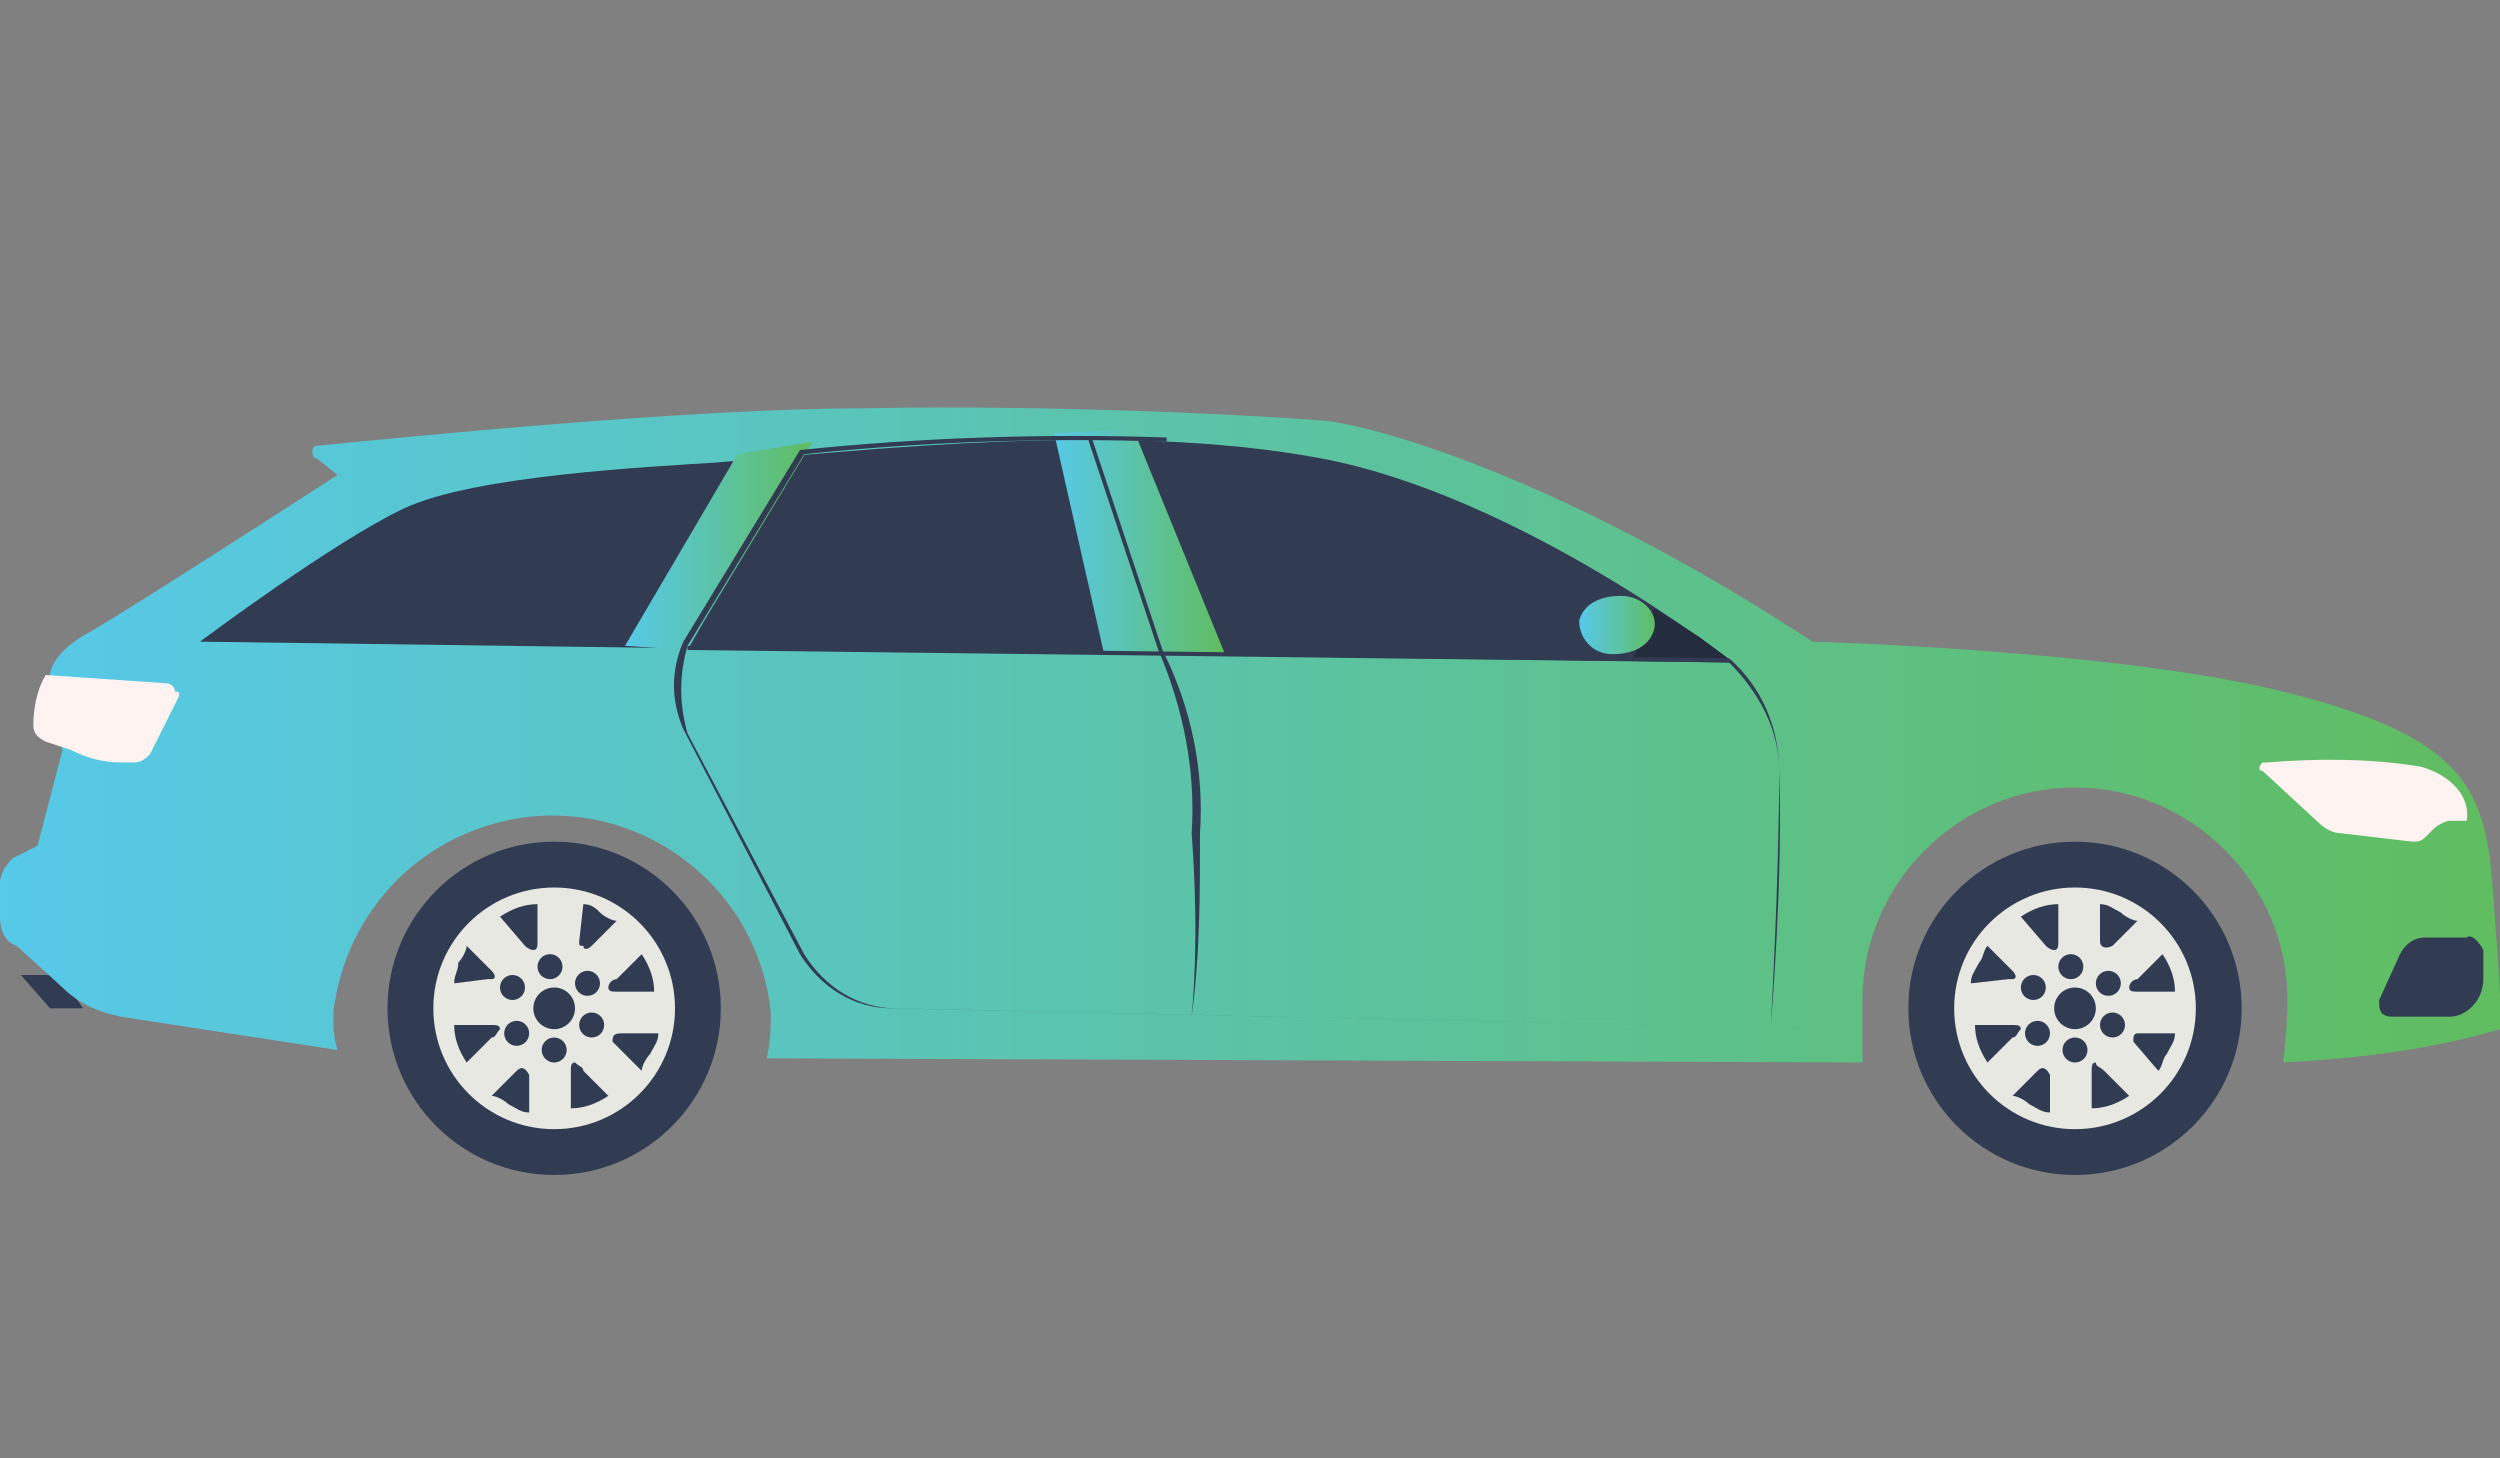 <?xml version="1.0" encoding="utf-8"?>
<!-- Generator: Adobe Illustrator 21.0.0, SVG Export Plug-In . SVG Version: 6.00 Build 0)  -->
<svg version="1.1" id="Layer_1" xmlns="http://www.w3.org/2000/svg" xmlns:xlink="http://www.w3.org/1999/xlink" x="0px" y="0px"
	 viewBox="0 0 60 35" style="enable-background:new 0 0 60 35;" xml:space="preserve">
<rect x="0" y="0" width="60" height="35" fill="#808080" stroke="none"/>
<style type="text/css">
	.st0{fill:#313C53;}
	.st1{fill:url(#SVGID_1_);}
	.st2{fill:#E8E8E3;}
	.st3{fill:#FFF3F2;}
	.st4{fill:url(#SVGID_2_);}
	.st5{fill:url(#SVGID_3_);}
	.st6{fill:#242D3D;}
	.st7{fill:url(#SVGID_4_);}
</style>
<title>icon-estate</title>
<polygon class="st0" points="1,23.4 0.5,23.4 1.2,24.2 2,24.2 1.4,23.4 "/>
<linearGradient id="SVGID_1_" gradientUnits="userSpaceOnUse" x1="-1.730110e-04" y1="17.67" x2="59.94" y2="17.67">
	<stop  offset="0" style="stop-color:#57C9E9"/>
	<stop  offset="1" style="stop-color:#60BD60"/>
</linearGradient>
<path class="st1" d="M18.4,25.4c0.1-0.4,0.1-0.8,0.1-1.1c-0.3-2.9-2.9-5-5.8-4.7c-2.5,0.3-4.4,2.2-4.7,4.7c0,0.3,0,0.6,0.1,0.9
	l-5.2-0.8c-0.5-0.1-1-0.3-1.4-0.7l-1.1-1C0.1,22.6,0,22.3,0,22v-0.8c0-0.2,0.1-0.4,0.3-0.6l0.6-0.3l0,0L1.5,18l-0.3-1.8
	c0,0,0-0.5,0.9-1s6-3.8,6-3.8L7.6,11c-0.1,0-0.1-0.1-0.1-0.2c0,0,0-0.1,0.1-0.1c2-0.2,9-0.9,13.1-0.9c4.8-0.1,10,0.2,11.1,0.3
	c1.1,0.1,5.6,1.3,11.7,5.3c0,0,7.3,0.2,11.3,1.2s4.8,2.1,5,4.4c0,0,0.3,3.7,0.2,3.7c-1.7,0.5-3.4,0.7-5.2,0.8c0,0,0.1-0.9,0.1-1.5
	c0-2.8-2.3-5.1-5.1-5.1c-2.8,0-5.1,2.3-5.1,5.1l0,0c0,0.5,0,1.5,0,1.5"/>
<circle class="st0" cx="13.3" cy="24.2" r="4"/>
<circle class="st2" cx="13.3" cy="24.2" r="2.9"/>
<path class="st0" d="M14.9,24.8h0.9c0,0.2-0.1,0.3-0.2,0.5c-0.1,0.1-0.2,0.3-0.2,0.4L14.7,25C14.7,24.9,14.7,24.8,14.9,24.8
	C14.8,24.8,14.8,24.8,14.9,24.8z"/>
<path class="st0" d="M13.9,22.6l0.1-0.9c0.2,0,0.3,0.1,0.4,0.2c0.1,0.1,0.3,0.2,0.4,0.2l-0.6,0.6c-0.1,0.1-0.2,0.1-0.2,0
	C13.9,22.7,13.9,22.7,13.9,22.6z"/>
<path class="st0" d="M12.6,22.7L12,22c0.3-0.2,0.6-0.3,0.9-0.3v0.9c0,0.1,0,0.2-0.1,0.2C12.7,22.8,12.6,22.7,12.6,22.7L12.6,22.7z"
	/>
<path class="st0" d="M10.9,23.6c0-0.2,0.1-0.3,0.1-0.5c0.1-0.1,0.2-0.3,0.2-0.4l0.6,0.6c0.1,0.1,0.1,0.2,0,0.2c0,0-0.1,0-0.1,0"/>
<path class="st0" d="M14.8,23.5l0.6-0.6c0.2,0.3,0.3,0.6,0.3,0.9h-0.9c-0.1,0-0.2,0-0.2-0.1S14.7,23.5,14.8,23.5L14.8,23.5z"/>
<path class="st0" d="M12.7,25.8v0.9c-0.2,0-0.3-0.1-0.5-0.2c-0.1-0.1-0.3-0.2-0.4-0.2l0.6-0.6C12.5,25.6,12.6,25.6,12.7,25.8
	C12.7,25.7,12.7,25.7,12.7,25.8z"/>
<path class="st0" d="M14,25.7l0.6,0.6c-0.3,0.2-0.6,0.3-0.9,0.3v-0.9c0-0.1,0-0.2,0.1-0.2C13.9,25.6,14,25.6,14,25.7L14,25.7z"/>
<path class="st0" d="M11.8,24.9l-0.6,0.6c-0.2-0.3-0.3-0.6-0.3-0.9h0.9c0.1,0,0.2,0,0.2,0.1C11.9,24.8,11.9,24.9,11.8,24.9
	L11.8,24.9z"/>
<circle class="st0" cx="13.3" cy="24.2" r="0.5"/>
<circle class="st0" cx="14.1" cy="23.6" r="0.3"/>
<circle class="st0" cx="13.2" cy="23.2" r="0.3"/>
<circle class="st0" cx="13.3" cy="25.2" r="0.3"/>
<circle class="st0" cx="12.4" cy="24.8" r="0.3"/>
<circle class="st0" cx="12.3" cy="23.7" r="0.3"/>
<circle class="st0" cx="14.2" cy="24.6" r="0.3"/>
<circle class="st0" cx="49.8" cy="24.2" r="4"/>
<circle class="st2" cx="49.8" cy="24.2" r="2.9"/>
<path class="st0" d="M51.3,24.8h0.9c0,0.2-0.1,0.3-0.2,0.5c-0.1,0.1-0.1,0.3-0.2,0.4L51.2,25C51.2,24.9,51.2,24.8,51.3,24.8
	C51.3,24.8,51.3,24.8,51.3,24.8z"/>
<path class="st0" d="M50.4,22.6v-0.9c0.2,0,0.3,0.1,0.5,0.2c0.1,0.1,0.3,0.2,0.4,0.2l-0.6,0.6C50.5,22.8,50.4,22.7,50.4,22.6
	C50.4,22.6,50.4,22.6,50.4,22.6z"/>
<path class="st0" d="M49.1,22.7L48.5,22c0.3-0.2,0.6-0.3,0.9-0.3v0.9c0,0.1,0,0.2-0.1,0.2C49.2,22.8,49.1,22.7,49.1,22.7L49.1,22.7z
	"/>
<path class="st0" d="M47.3,23.6c0-0.2,0.1-0.3,0.2-0.5c0.1-0.1,0.1-0.3,0.2-0.4l0.6,0.6c0.1,0.1,0.1,0.2,0,0.2c0,0-0.1,0-0.1,0"/>
<path class="st0" d="M51.3,23.5l0.6-0.6c0.2,0.3,0.3,0.6,0.3,0.9h-0.9c-0.1,0-0.2,0-0.2-0.1C51.1,23.6,51.2,23.5,51.3,23.5
	L51.3,23.5z"/>
<path class="st0" d="M49.2,25.8v0.9c-0.2,0-0.3-0.1-0.5-0.2c-0.1-0.1-0.3-0.2-0.4-0.2l0.6-0.6C49,25.6,49.1,25.6,49.2,25.8
	C49.2,25.7,49.2,25.7,49.2,25.8z"/>
<path class="st0" d="M50.5,25.7l0.6,0.6c-0.3,0.2-0.6,0.3-0.9,0.3v-0.9c0-0.1,0-0.2,0.1-0.2C50.3,25.6,50.4,25.6,50.5,25.7z"/>
<path class="st0" d="M48.3,24.9l-0.6,0.6c-0.2-0.3-0.3-0.6-0.3-0.9h0.9c0.1,0,0.2,0,0.2,0.1C48.4,24.8,48.4,24.9,48.3,24.9
	L48.3,24.9z"/>
<circle class="st0" cx="49.8" cy="24.2" r="0.5"/>
<circle class="st0" cx="50.6" cy="23.6" r="0.3"/>
<circle class="st0" cx="49.7" cy="23.2" r="0.3"/>
<circle class="st0" cx="49.8" cy="25.2" r="0.3"/>
<circle class="st0" cx="48.9" cy="24.8" r="0.3"/>
<circle class="st0" cx="48.8" cy="23.7" r="0.3"/>
<circle class="st0" cx="50.7" cy="24.6" r="0.3"/>
<path class="st3" d="M4.3,16.7c-0.2,0.4-0.5,1-0.7,1.4c-0.1,0.1-0.2,0.2-0.4,0.2H2.9c-0.4,0-0.8-0.1-1.2-0.3l-0.6-0.2
	c-0.2-0.1-0.3-0.2-0.3-0.4c0-0.4,0.1-0.9,0.3-1.2l2.9,0.2c0.1,0,0.2,0.1,0.2,0.2C4.3,16.6,4.3,16.6,4.3,16.7z"/>
<path class="st3" d="M59.2,19.7h-0.4c-0.1,0-0.3,0.1-0.4,0.2l-0.2,0.2c-0.1,0.1-0.2,0.1-0.3,0.1l-1.7-0.2c-0.2,0-0.4-0.1-0.6-0.3
	l-1.3-1.2c-0.1,0-0.1-0.1,0-0.2c0,0,0.1,0,0.1,0c1.2-0.1,2.5-0.1,3.7,0.1C58.8,18.6,59.3,19.1,59.2,19.7z"/>
<path class="st0" d="M59.6,22.8v0.7c0,0.5-0.4,0.9-0.8,0.9c0,0,0,0,0,0h-1.4c-0.2,0-0.3-0.1-0.3-0.3c0,0,0-0.1,0-0.1l0.5-1.1
	c0.1-0.2,0.3-0.4,0.6-0.4h1C59.3,22.4,59.5,22.6,59.6,22.8C59.6,22.8,59.6,22.8,59.6,22.8z"/>
<path class="st0" d="M4.8,15.4l36.8,0.5c0,0-5.1-4-9.9-4.9s-10.9-0.2-14.5,0.1c-1.5,0.1-5.8,0.3-7.5,1.1S4.8,15.4,4.8,15.4z"/>
<linearGradient id="SVGID_2_" gradientUnits="userSpaceOnUse" x1="14.97" y1="13.085" x2="19.49" y2="13.085">
	<stop  offset="0" style="stop-color:#57C9E9"/>
	<stop  offset="1" style="stop-color:#60BD60"/>
</linearGradient>
<polygon class="st4" points="17.7,10.9 15,15.5 16.5,15.6 16.9,14.9 19.5,10.6 "/>
<linearGradient id="SVGID_3_" gradientUnits="userSpaceOnUse" x1="25.27" y1="12.99" x2="29.4" y2="12.99">
	<stop  offset="0" style="stop-color:#57C9E9"/>
	<stop  offset="1" style="stop-color:#60BD60"/>
</linearGradient>
<polygon class="st5" points="25.3,10.4 26.5,15.7 29.4,15.7 27.2,10.3 "/>
<path class="st0" d="M44.6,24.7L44.6,24.7l-23.1-0.5c-0.9,0-1.7-0.5-2.2-1.3l-2.8-5.3c-0.2-0.7-0.2-1.4,0-2.1l2.8-4.6
	c2.9-0.3,5.8-0.4,8.7-0.3v-0.1c-2.9-0.1-5.9,0-8.8,0.3l0,0l-2.8,4.6c-0.3,0.7-0.3,1.4,0,2.1l2.8,5.4c0.5,0.8,1.3,1.3,2.2,1.3
	L44.6,24.7z"/>
<path class="st0" d="M28.6,24.4c0.2-1.5,0.2-2.9,0.2-4.4c0.1-1.5-0.2-3-0.9-4.4l-1.7-5.1h-0.1l1.7,5.1c0.6,1.4,0.9,2.9,0.8,4.4
	C28.8,22.7,28.6,24.3,28.6,24.4L28.6,24.4z"/>
<polygon class="st6" points="39.7,14.6 39.2,15.8 41.6,15.9 40.8,15.3 "/>
<path class="st0" d="M42.5,24.6c0,0,0.2-3.5,0.2-6.1c0-1-0.4-2-1.2-2.7l0,0l-25-0.3v0.1l25,0.3c0.7,0.7,1.2,1.6,1.2,2.6
	C42.8,21.1,42.5,24.6,42.5,24.6L42.5,24.6z"/>
<linearGradient id="SVGID_4_" gradientUnits="userSpaceOnUse" x1="37.902" y1="15.037" x2="39.775" y2="15.037">
	<stop  offset="0" style="stop-color:#57C9E9"/>
	<stop  offset="1" style="stop-color:#60BD60"/>
</linearGradient>
<path class="st7" d="M37.9,14.9c0.1-0.4,0.5-0.6,1-0.6s0.9,0.4,0.8,0.8c-0.1,0.4-0.5,0.6-1,0.6C38.2,15.7,37.9,15.3,37.9,14.9z"/>
</svg>
